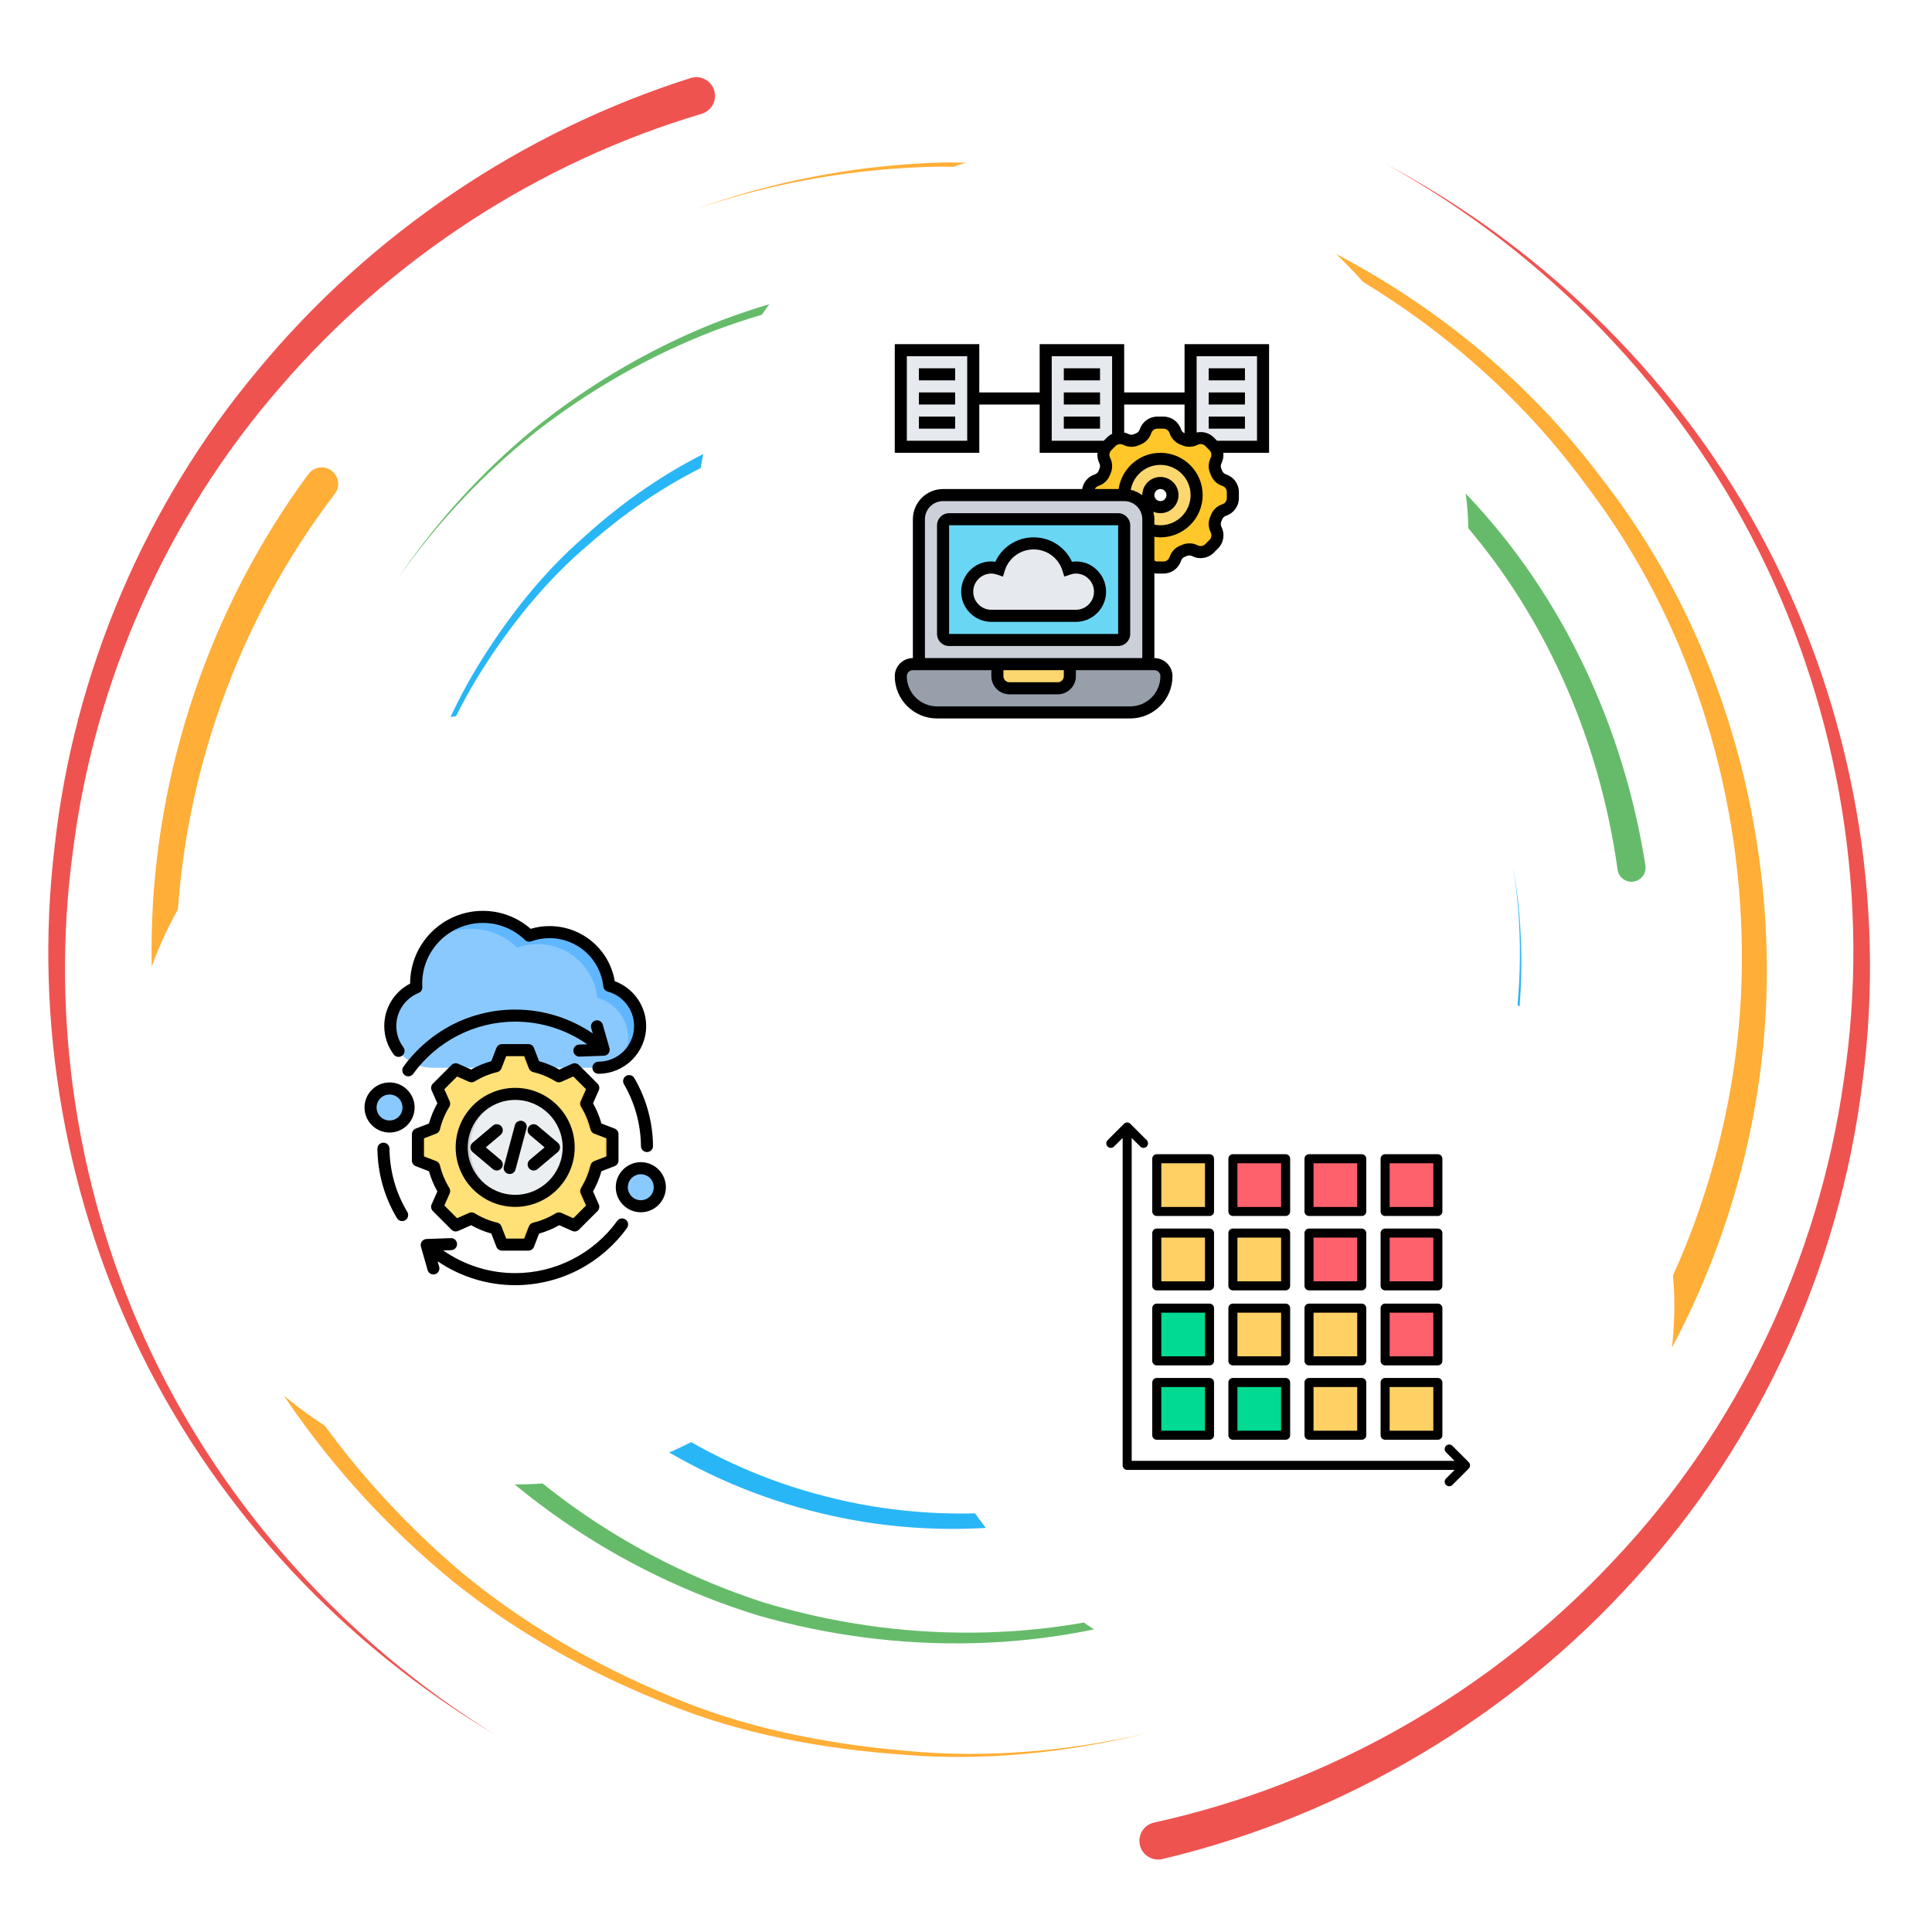 <svg width="400" height="400" viewBox="0 0 400 400" fill="none" xmlns="http://www.w3.org/2000/svg">
<path d="M145.239 23.573C111.536 33.591 80.815 53.547 57.817 80.375C34.635 107.068 19.591 140.8 15.123 176.031C10.291 211.235 16.047 247.857 31.346 280.115C46.693 312.381 71.653 339.998 102.148 358.917C71.32 340.557 45.698 313.284 29.609 280.961C13.562 248.649 7 211.573 11.276 175.557C15.187 139.508 29.96 104.594 53.373 76.633C76.583 48.539 108.028 27.237 142.986 16.157C145.026 15.505 147.206 16.639 147.851 18.675C148.502 20.722 147.37 22.893 145.325 23.547C145.312 23.547 145.26 23.565 145.239 23.573Z" fill="#EF5350"/>
<path d="M238.979 377.334C275.143 369.391 308.783 350.214 334.174 322.993C359.791 295.954 376.536 260.675 381.736 223.665C387.317 186.652 381.02 147.954 364.262 114.303C347.512 80.61 320.103 52.342 287.049 34.022C320.408 51.769 348.483 79.668 365.989 113.418C383.502 147.126 390.619 186.313 385.585 224.178C380.919 262.05 364.387 298.584 338.455 326.925C312.76 355.436 278.255 375.974 240.677 384.894C238.593 385.389 236.505 384.108 236.01 382.024C235.512 379.941 236.804 377.85 238.887 377.355C238.9 377.347 238.957 377.342 238.979 377.334Z" fill="#EF5350"/>
<path d="M69.31 102.256C49.305 128.418 37.682 160.918 36.531 193.996C35.365 227.086 44.484 260.459 62.539 288.428C71.711 302.298 82.873 314.834 95.612 325.589C108.471 336.235 123.067 344.66 138.477 351.074C153.873 357.68 170.513 360.97 187.143 362.451C203.841 364.1 220.776 362.615 237.143 358.918C220.841 362.889 203.888 364.678 187.083 363.3C170.344 362.094 153.511 359.074 137.851 352.662C122.175 346.448 107.239 338.168 93.997 327.584C80.873 316.881 69.297 304.308 59.687 290.31C40.776 262.086 30.776 227.985 31.406 193.844C32.011 159.724 43.451 125.779 63.841 98.168C64.956 96.644 67.091 96.313 68.615 97.425C70.138 98.54 70.469 100.675 69.354 102.198C69.349 102.212 69.317 102.251 69.31 102.256Z" fill="#FFAE37"/>
<path d="M329.89 292.441C349.922 264.993 360.984 230.98 360.638 196.808C360.333 162.707 349.565 128.428 328.802 100.996C308.64 73.123 279.036 52.493 246.21 41.965C229.706 36.756 212.4 34.756 195.122 34.491C177.825 34.712 160.534 37.647 144.114 43.249C160.434 37.373 177.721 34.144 195.104 33.639C212.466 33.618 229.948 35.337 246.706 40.332C280.039 50.415 310.482 70.837 331.536 98.944C353.177 126.6 364.874 161.587 365.755 196.751C366.692 231.973 355.859 267.467 335.45 296.413C334.37 297.954 332.234 298.332 330.69 297.251C329.148 296.17 328.768 294.04 329.848 292.493C329.864 292.485 329.882 292.451 329.89 292.441Z" fill="#FFAE37"/>
<path d="M61.003 198.743C61.099 213.344 63.268 227.915 67.617 241.881C71.87 255.902 78.958 268.956 87.474 280.852C104.484 304.829 129.787 322.511 157.761 331.66C185.929 340.246 216.927 340.41 244.974 330.553C273.12 321.118 297.817 302.042 314.857 277.62C298.224 302.316 273.742 321.925 245.456 331.925C217.279 342.342 185.82 342.746 156.906 334.446C128.19 325.584 101.922 307.889 83.958 283.448C74.974 271.334 67.427 257.941 62.781 243.474C58.021 229.066 55.521 213.948 55.177 198.743C55.143 197.134 56.419 195.8 58.029 195.766C59.635 195.727 60.971 197.003 61.003 198.612C61.003 198.623 61.003 198.631 61.003 198.644V198.743Z" fill="#66BB6A"/>
<path d="M334.891 179.985C331.094 152.694 319.539 126.191 300.742 105.662C282.206 85.05 257.422 69.777 230.203 63.47C203.112 56.717 173.932 58.605 147.695 68.54C134.609 73.584 122.287 80.61 111.172 89.224C100.151 97.954 90.409 108.318 82.312 119.862C90.208 108.188 99.787 97.62 110.716 88.657C121.732 79.803 134.031 72.511 147.169 67.178C173.503 56.691 203.086 54.224 230.859 60.631C258.768 66.6 284.492 81.787 303.963 102.72C323.711 123.553 336.232 150.8 340.664 179.196C340.911 180.784 339.823 182.277 338.234 182.524C336.649 182.772 335.156 181.686 334.909 180.094C334.909 180.084 334.901 180.068 334.901 180.063L334.891 179.985Z" fill="#66BB6A"/>
<path d="M109.005 269.034C124.31 288.918 146.393 303.584 170.846 309.79C195.281 316.157 221.789 313.912 245.065 303.944C268.419 293.97 287.986 275.774 300.434 253.566C312.5 231.17 317.356 204.73 313.25 179.412C317.755 204.66 313.341 231.313 301.497 254.139C289.278 276.769 269.726 295.584 246.041 306.149C222.434 316.696 195.287 319.464 169.974 313.3C144.649 307.29 121.489 292.477 105.213 272.008C104.38 270.974 104.549 269.456 105.586 268.623C106.627 267.79 108.146 267.954 108.979 268.996C108.984 269.001 108.997 269.029 109.005 269.034Z" fill="#29B6F6"/>
<path d="M270.013 110.076C253.521 96.548 233.156 87.636 211.844 85.068C190.599 82.698 168.411 85.605 148.979 95.042C139.141 99.464 130.07 105.537 121.966 112.662C113.685 119.634 106.727 128.084 100.815 137.134C88.893 155.298 82.755 176.972 82.312 198.743C82.349 176.972 88.094 155.063 99.791 136.49C105.599 127.238 112.492 118.548 120.761 111.313C128.862 103.93 137.982 97.569 147.935 92.868C167.604 82.868 190.307 79.425 212.261 81.474C234.289 83.717 255.599 92.537 273.039 106.326C274.089 107.146 274.263 108.665 273.437 109.712C272.617 110.753 271.099 110.928 270.052 110.102C270.044 110.094 270.026 110.084 270.013 110.076Z" fill="#29B6F6"/>
<g filter="url(#filter0_d_3148_8368)">
<rect x="144" y="26.667" width="160" height="160" rx="80" fill="white"/>
<path d="M251.45 89.167L251.438 89.18C251.413 89.117 251.35 89.055 251.3 89.004L250.413 88.117C249.625 87.329 248.412 87.129 247.412 87.642C247.125 87.792 246.812 87.879 246.5 87.904V79.167V69.167H261.5V89.167H251.45Z" fill="#E6E9ED"/>
<path d="M231.5 79.167V87.392C230.988 87.467 230.487 87.717 230.087 88.117L229.2 89.004C229.15 89.055 229.087 89.117 229.062 89.18L229.05 89.167H216.5V79.167V69.167H231.5V79.167Z" fill="#E6E9ED"/>
<path d="M201.5 79.167V89.167H186.5V69.167H201.5V79.167Z" fill="#E6E9ED"/>
<path d="M227.038 96.079C227.75 95.842 228.337 95.305 228.612 94.605C228.675 94.454 228.738 94.305 228.8 94.154C228.938 93.842 229 93.504 229 93.167C229 92.767 228.912 92.367 228.725 92.004C228.25 91.067 228.387 89.954 229.062 89.18C229.087 89.117 229.15 89.055 229.2 89.004L230.087 88.117C230.487 87.717 230.988 87.467 231.5 87.392C231.637 87.367 231.775 87.355 231.913 87.355C232.313 87.355 232.713 87.454 233.088 87.642C233.763 87.98 234.55 88.017 235.238 87.717L235.687 87.529C236.387 87.254 236.925 86.667 237.162 85.954C237.512 84.892 238.512 84.167 239.625 84.167H240.875C241.987 84.167 242.988 84.892 243.338 85.954C243.575 86.667 244.113 87.254 244.813 87.529C244.963 87.592 245.112 87.654 245.262 87.717C245.575 87.855 245.912 87.917 246.25 87.917C246.337 87.917 246.413 87.917 246.5 87.904C246.812 87.879 247.125 87.792 247.412 87.642C248.413 87.129 249.625 87.329 250.413 88.117L251.3 89.004C251.35 89.055 251.413 89.117 251.438 89.18C251.85 89.642 252.062 90.23 252.062 90.829C252.062 91.23 251.963 91.629 251.775 92.004C251.438 92.68 251.4 93.467 251.7 94.154C251.763 94.305 251.825 94.454 251.888 94.605C252.163 95.305 252.75 95.842 253.462 96.079C254.525 96.43 255.25 97.43 255.25 98.542V99.792C255.25 100.904 254.525 101.904 253.462 102.254C252.75 102.492 252.163 103.029 251.888 103.729C251.825 103.879 251.763 104.029 251.7 104.179C251.562 104.492 251.5 104.829 251.5 105.167C251.5 105.567 251.588 105.967 251.775 106.329C252.288 107.329 252.087 108.542 251.3 109.329L250.413 110.217C249.913 110.717 249.25 110.979 248.587 110.979C248.187 110.979 247.788 110.879 247.412 110.692C246.737 110.354 245.95 110.317 245.262 110.617C245.112 110.679 244.963 110.742 244.813 110.804C244.113 111.079 243.575 111.667 243.338 112.379C242.988 113.442 241.987 114.167 240.875 114.167H239.625C238.9 114.167 238.225 113.867 237.75 113.367V106.242C238.538 106.517 239.375 106.667 240.25 106.667C244.388 106.667 247.75 103.304 247.75 99.167C247.75 95.029 244.388 91.667 240.25 91.667C236.113 91.667 232.75 95.029 232.75 99.167H225.25V98.542C225.25 97.43 225.975 96.43 227.038 96.079Z" fill="#FFC729"/>
<path d="M237.75 104.167C237.75 101.404 235.513 99.167 232.75 99.167C232.75 95.029 236.113 91.667 240.25 91.667C244.387 91.667 247.75 95.029 247.75 99.167C247.75 103.304 244.387 106.667 240.25 106.667C239.375 106.667 238.537 106.517 237.75 106.242V104.167ZM237.75 99.167C237.75 100.542 238.875 101.667 240.25 101.667C241.625 101.667 242.75 100.542 242.75 99.167C242.75 97.792 241.625 96.667 240.25 96.667C238.875 96.667 237.75 97.792 237.75 99.167Z" fill="#FCD770"/>
<path d="M239 134.167H189C188.312 134.167 187.687 134.442 187.237 134.904C186.775 135.354 186.5 135.979 186.5 136.667C186.5 140.804 189.863 144.167 194 144.167H234C236.075 144.167 237.95 143.329 239.3 141.967C240.663 140.617 241.5 138.742 241.5 136.667C241.5 135.292 240.375 134.167 239 134.167Z" fill="#969FAA"/>
<path d="M221.5 134.167V136.667C221.5 138.042 220.375 139.167 219 139.167H209C207.625 139.167 206.5 138.042 206.5 136.667V134.167H221.5Z" fill="#FCD770"/>
<path d="M237.75 113.367V134.167H221.5H206.5H190.25V104.167C190.25 101.404 192.487 99.167 195.25 99.167H225.25H232.75C235.513 99.167 237.75 101.404 237.75 104.167V106.242V113.367Z" fill="#CCD1D9"/>
<path d="M232.75 105.417V127.917C232.75 128.604 232.188 129.167 231.5 129.167H196.5C195.812 129.167 195.25 128.604 195.25 127.917V105.417C195.25 104.729 195.812 104.167 196.5 104.167H231.5C232.188 104.167 232.75 104.729 232.75 105.417Z" fill="#69D6F4"/>
<path d="M222.75 114.167C225.513 114.167 227.75 116.404 227.75 119.167C227.75 121.929 225.513 124.167 222.75 124.167H205.25C202.487 124.167 200.25 121.929 200.25 119.167C200.25 116.404 202.487 114.167 205.25 114.167C205.812 114.167 206.338 114.279 206.838 114.442C207.775 111.392 210.625 109.167 214 109.167C217.375 109.167 220.225 111.392 221.162 114.442C221.663 114.279 222.188 114.167 222.75 114.167Z" fill="#E6E9ED"/>
<path d="M231.5 102.917H196.5C195.121 102.917 194 104.038 194 105.417V127.917C194 129.296 195.121 130.417 196.5 130.417H231.5C232.879 130.417 234 129.296 234 127.917V105.417C234 104.038 232.879 102.917 231.5 102.917ZM196.5 127.917V105.417H231.5L231.501 127.917H196.5Z" fill="black"/>
<path d="M221.938 112.977C220.52 109.908 217.461 107.917 214 107.917C210.539 107.917 207.48 109.908 206.062 112.977C202.285 112.417 199 115.452 199 119.167C199 122.613 201.804 125.417 205.25 125.417H222.75C226.196 125.417 229 122.613 229 119.167C229 115.452 225.719 112.422 221.938 112.977ZM222.75 122.917H205.25C203.182 122.917 201.5 121.234 201.5 119.167C201.5 117.099 203.182 115.417 205.25 115.417C205.617 115.417 206.005 115.487 206.436 115.632L207.65 116.042L208.029 114.818C208.842 112.186 211.243 110.417 214 110.417C216.757 110.417 219.158 112.186 219.971 114.817L220.35 116.042L221.564 115.633C221.995 115.487 222.382 115.417 222.75 115.417C224.817 115.417 226.5 117.099 226.5 119.167C226.5 121.234 224.817 122.917 222.75 122.917Z" fill="black"/>
<path d="M262.75 67.917H245.25V77.917H232.75V67.917H215.25V77.917H202.75V67.917H185.25V90.417H202.75V80.417H215.25V90.417H227.225C227.146 91.139 227.263 91.885 227.608 92.568C227.786 92.921 227.802 93.318 227.655 93.661C227.585 93.822 227.518 93.986 227.454 94.148C227.319 94.498 227.023 94.769 226.644 94.893C225.265 95.347 224.283 96.521 224.052 97.917H195.25C191.804 97.917 189 100.721 189 104.167V132.917C186.932 132.917 185.25 134.599 185.25 136.667C185.25 141.492 189.175 145.417 194 145.417H234C238.825 145.417 242.75 141.492 242.75 136.667C242.75 134.599 241.068 132.917 239 132.917V115.352C239.208 115.387 239.415 115.417 239.627 115.417H240.873C242.536 115.417 244.004 114.354 244.524 112.772C244.647 112.394 244.919 112.099 245.266 111.964C245.431 111.901 245.595 111.834 245.757 111.763C246.099 111.616 246.496 111.632 246.849 111.811C248.334 112.562 250.122 112.276 251.3 111.098L252.181 110.218C253.359 109.042 253.645 107.252 252.894 105.767C252.715 105.414 252.699 105.017 252.846 104.674C252.916 104.513 252.984 104.349 253.048 104.187C253.182 103.837 253.479 103.566 253.857 103.442C255.438 102.921 256.5 101.453 256.5 99.79V98.544C256.5 96.881 255.438 95.413 253.855 94.893C253.478 94.769 253.182 94.498 253.048 94.151C252.984 93.986 252.918 93.822 252.846 93.659C252.699 93.318 252.716 92.921 252.894 92.568C253.239 91.886 253.355 91.139 253.276 90.417H262.75V67.917ZM200.25 87.917H187.75V70.417H200.25V87.917ZM245.25 80.417V86.357C244.911 86.218 244.645 85.931 244.524 85.559C244.004 83.98 242.536 82.917 240.873 82.917H239.627C237.964 82.917 236.496 83.98 235.976 85.562C235.853 85.939 235.581 86.234 235.231 86.37C235.068 86.433 234.905 86.499 234.743 86.571C234.401 86.718 234.004 86.702 233.651 86.523C233.361 86.377 233.057 86.281 232.75 86.212V80.417H245.25ZM217.75 70.417H230.25V86.495C229.869 86.678 229.511 86.923 229.2 87.236L228.519 87.917H217.75V70.417ZM240.25 136.667C240.25 140.113 237.446 142.917 234 142.917H194C190.554 142.917 187.75 140.113 187.75 136.667C187.75 135.978 188.311 135.417 189 135.417H205.25V136.667C205.25 138.734 206.933 140.417 209 140.417H219C221.068 140.417 222.75 138.734 222.75 136.667V135.417H239C239.689 135.417 240.25 135.978 240.25 136.667ZM207.75 135.417H220.25V136.667C220.25 137.356 219.689 137.917 219 137.917H209C208.311 137.917 207.75 137.356 207.75 136.667V135.417ZM191.5 132.917V104.167C191.5 102.099 193.182 100.417 195.25 100.417H232.75C234.818 100.417 236.5 102.099 236.5 104.167V132.917H191.5ZM238.781 102.617C239.233 102.809 239.729 102.917 240.25 102.917C242.318 102.917 244 101.234 244 99.167C244 97.1 242.318 95.417 240.25 95.417C238.182 95.417 236.5 97.1 236.5 99.167C236.5 99.18 236.504 99.189 236.504 99.202C235.802 98.671 234.998 98.275 234.11 98.076C234.63 95.151 237.178 92.917 240.25 92.917C243.696 92.917 246.5 95.721 246.5 99.167C246.5 102.613 243.696 105.417 240.25 105.417C239.825 105.417 239.41 105.362 239 105.278V104.167C239 103.628 238.91 103.116 238.781 102.617ZM239 99.167C239 98.478 239.561 97.917 240.25 97.917C240.939 97.917 241.5 98.478 241.5 99.167C241.5 99.856 240.939 100.417 240.25 100.417C239.561 100.417 239 99.856 239 99.167ZM253.076 97.268C253.629 97.45 254 97.963 254 98.544V99.79C254 100.371 253.629 100.883 253.075 101.066C251.985 101.423 251.125 102.231 250.717 103.281C250.665 103.414 250.61 103.548 250.554 103.678C250.109 104.703 250.147 105.874 250.663 106.893C250.925 107.412 250.825 108.037 250.414 108.448L249.533 109.329C249.121 109.741 248.495 109.842 247.978 109.578C246.96 109.064 245.786 109.024 244.764 109.469C244.632 109.526 244.499 109.581 244.363 109.634C243.314 110.042 242.507 110.902 242.149 111.993C241.968 112.546 241.454 112.917 240.873 112.917H239.627C239.404 112.917 239.195 112.844 239 112.739V107.812C239.412 107.871 239.829 107.917 240.25 107.917C245.075 107.917 249 103.992 249 99.167C249 94.342 245.075 90.417 240.25 90.417C235.851 90.417 232.21 93.683 231.6 97.917H226.674C226.833 97.621 227.089 97.379 227.425 97.268C228.516 96.911 229.376 96.103 229.784 95.053C229.836 94.919 229.891 94.786 229.947 94.656C230.392 93.631 230.354 92.46 229.839 91.441C229.576 90.922 229.676 90.296 230.087 89.885L230.968 89.004C231.379 88.592 232.004 88.492 232.524 88.756C233.542 89.271 234.715 89.309 235.737 88.865C235.87 88.807 236.004 88.752 236.137 88.701C237.186 88.292 237.994 87.432 238.352 86.342C238.532 85.788 239.046 85.417 239.627 85.417H240.873C241.454 85.417 241.966 85.788 242.149 86.342C242.507 87.432 243.314 88.292 244.363 88.7C244.496 88.752 244.63 88.807 244.761 88.863C245.785 89.308 246.958 89.268 247.976 88.754C248.494 88.491 249.12 88.592 249.533 89.003L250.412 89.883C250.824 90.294 250.924 90.921 250.661 91.439C250.146 92.458 250.107 93.629 250.552 94.653C250.609 94.784 250.664 94.918 250.717 95.055C251.125 96.103 251.985 96.911 253.076 97.268ZM260.25 87.917H251.981L251.301 87.237C250.354 86.29 249.013 85.931 247.751 86.213V70.417H260.251L260.25 87.917Z" fill="black"/>
<path d="M190.25 72.917H197.75V75.417H190.25V72.917Z" fill="black"/>
<path d="M190.25 77.917H197.75V80.417H190.25V77.917Z" fill="black"/>
<path d="M190.25 82.917H197.75V85.417H190.25V82.917Z" fill="black"/>
<path d="M220.25 72.917H227.75V75.417H220.25V72.917Z" fill="black"/>
<path d="M220.25 77.917H227.75V80.417H220.25V77.917Z" fill="black"/>
<path d="M220.25 82.917H227.75V85.417H220.25V82.917Z" fill="black"/>
<path d="M250.25 72.917H257.75V75.417H250.25V72.917Z" fill="black"/>
<path d="M250.25 77.917H257.75V80.417H250.25V77.917Z" fill="black"/>
<path d="M250.25 82.917H257.75V85.417H250.25V82.917Z" fill="black"/>
</g>
<g filter="url(#filter1_d_3148_8368)">
<rect x="26.667" y="144" width="160" height="160" rx="80" fill="white"/>
<path fill-rule="evenodd" clip-rule="evenodd" d="M86.189 201.1C83.038 202.391 80.803 205.495 80.803 209.096C80.803 213.846 84.688 217.731 89.438 217.731H123.898C128.647 217.731 132.533 213.846 132.533 209.096C132.533 205.126 129.816 201.759 126.15 200.762C125.475 194.519 120.188 189.658 113.765 189.658C112.289 189.658 110.873 189.915 109.559 190.386C107.076 187.983 103.694 186.504 99.965 186.504C92.344 186.504 86.165 192.682 86.165 200.304C86.165 200.571 86.174 200.837 86.189 201.1Z" fill="#8AC9FE"/>
<path fill-rule="evenodd" clip-rule="evenodd" d="M128.631 216.308C130.977 214.76 132.532 212.101 132.532 209.096C132.532 205.126 129.816 201.759 126.15 200.762C125.475 194.519 120.188 189.658 113.765 189.658C112.289 189.658 110.873 189.915 109.559 190.386C107.076 187.983 103.693 186.504 99.965 186.504C95.522 186.504 91.571 188.604 89.047 191.865C91.38 190.058 94.307 188.983 97.486 188.983C101.214 188.983 104.597 190.462 107.08 192.865C108.394 192.394 109.81 192.137 111.285 192.137C117.708 192.137 122.996 196.998 123.671 203.241C127.337 204.238 130.053 207.605 130.053 211.575C130.054 213.319 129.529 214.947 128.631 216.308Z" fill="#60B7FF"/>
<path d="M80.655 229.904C82.83 229.904 84.593 228.141 84.593 225.966C84.593 223.792 82.83 222.029 80.655 222.029C78.481 222.029 76.718 223.792 76.718 225.966C76.718 228.141 78.481 229.904 80.655 229.904Z" fill="#8AC9FE"/>
<path fill-rule="evenodd" clip-rule="evenodd" d="M80.655 222.029C82.83 222.029 84.593 223.792 84.593 225.966C84.593 228.141 82.83 229.904 80.655 229.904C80.408 229.904 80.166 229.881 79.932 229.837C81.761 229.498 83.146 227.894 83.146 225.966C83.146 224.039 81.761 222.435 79.932 222.095C80.166 222.052 80.408 222.029 80.655 222.029Z" fill="#60B7FF"/>
<path d="M132.679 246.413C134.853 246.413 136.616 244.65 136.616 242.476C136.616 240.301 134.853 238.538 132.679 238.538C130.504 238.538 128.741 240.301 128.741 242.476C128.741 244.65 130.504 246.413 132.679 246.413Z" fill="#8AC9FE"/>
<path fill-rule="evenodd" clip-rule="evenodd" d="M132.679 238.538C134.853 238.538 136.616 240.301 136.616 242.476C136.616 244.65 134.853 246.413 132.679 246.413C132.431 246.413 132.19 246.39 131.955 246.347C133.784 246.007 135.169 244.403 135.169 242.476C135.169 240.548 133.784 238.944 131.955 238.605C132.19 238.561 132.431 238.538 132.679 238.538Z" fill="#60B7FF"/>
<path fill-rule="evenodd" clip-rule="evenodd" d="M110.677 217.423C112.454 217.847 114.152 218.551 115.708 219.509L118.978 218.057L122.831 221.911L121.38 225.179C122.338 226.736 123.043 228.434 123.466 230.212L126.802 231.496V236.946L123.465 238.23C123.042 240.008 122.338 241.706 121.379 243.262L122.832 246.532L118.978 250.385L115.709 248.933C114.153 249.892 112.455 250.597 110.676 251.02L109.393 254.356H103.943L102.659 251.019C100.881 250.596 99.183 249.891 97.627 248.933L94.357 250.385L90.504 246.532L91.955 243.263C90.997 241.707 90.292 240.008 89.869 238.23L86.533 236.946V231.497L89.87 230.213C90.293 228.435 90.997 226.736 91.956 225.181L90.504 221.911L94.357 218.058L97.627 219.51C99.183 218.552 100.881 217.847 102.659 217.424L103.943 214.087H109.392L110.677 217.423Z" fill="#FFE177"/>
<path fill-rule="evenodd" clip-rule="evenodd" d="M97.627 248.933L94.357 250.385L93.853 249.882L96.919 248.52C97.152 248.664 97.388 248.801 97.627 248.933ZM110.676 217.423C112.454 217.847 114.152 218.551 115.708 219.509L114.779 219.922C113.223 218.964 110.817 217.847 109.039 217.423L107.755 214.087H109.392L110.676 217.423ZM115.709 248.933C114.153 249.892 112.454 250.597 110.676 251.02L109.392 254.356H107.755L109.039 251.02C110.817 250.597 113.223 249.479 114.78 248.521L115.709 248.933ZM93.853 218.561L94.357 218.057L97.626 219.509C97.388 219.641 97.152 219.779 96.919 219.922L93.853 218.561ZM117.844 218.561L118.978 218.057L122.831 221.911L121.38 225.179C122.338 226.736 123.043 228.434 123.466 230.212L126.802 231.496V236.946L123.465 238.23C123.042 240.008 122.337 241.706 121.379 243.262L122.831 246.532L118.978 250.385L117.844 249.882L121.195 246.532L119.742 243.262C120.701 241.706 121.405 240.008 121.828 238.23L125.165 236.946V231.496L121.829 230.212C121.406 228.434 120.701 226.736 119.743 225.179L121.194 221.911L117.844 218.561Z" fill="#FFD064"/>
<path d="M114.486 242.049C118.81 237.725 118.81 230.715 114.486 226.392C110.163 222.068 103.153 222.068 98.829 226.392C94.506 230.715 94.506 237.725 98.829 242.049C103.153 246.372 110.163 246.372 114.486 242.049Z" fill="#ECEFF1"/>
<path fill-rule="evenodd" clip-rule="evenodd" d="M106.667 223.148C100.552 223.148 95.595 228.105 95.595 234.221C95.595 240.337 100.552 245.294 106.667 245.294C106.964 245.294 107.257 245.282 107.548 245.259C101.844 244.81 97.356 240.04 97.356 234.221C97.356 228.402 101.844 223.632 107.548 223.184C107.257 223.16 106.964 223.148 106.667 223.148Z" fill="#D1D1D6"/>
<path fill-rule="evenodd" clip-rule="evenodd" d="M109.535 238.566C109.777 238.859 110.13 239.011 110.491 239.011C110.77 239.011 111.057 238.914 111.292 238.717L115.499 235.173C115.779 234.935 115.948 234.587 115.948 234.218C115.948 233.85 115.786 233.5 115.499 233.264L111.292 229.715C110.763 229.272 109.976 229.337 109.535 229.865C109.086 230.392 109.152 231.181 109.682 231.625L112.756 234.217L109.682 236.806C109.16 237.25 109.086 238.037 109.535 238.566ZM102.849 239.011C103.203 239.011 103.555 238.859 103.805 238.566C104.247 238.037 104.18 237.25 103.651 236.806L100.577 234.217L103.651 231.625C104.181 231.181 104.247 230.392 103.805 229.865C103.357 229.337 102.57 229.27 102.04 229.715L97.834 233.264C97.554 233.5 97.392 233.85 97.392 234.218C97.392 234.587 97.554 234.935 97.834 235.173L102.04 238.717C102.276 238.913 102.563 239.011 102.849 239.011ZM105.203 239.686C104.533 239.506 104.136 238.822 104.32 238.156L106.6 229.629C106.777 228.962 107.468 228.567 108.13 228.747C108.799 228.925 109.196 229.609 109.012 230.276L106.733 238.803C106.578 239.361 106.078 239.728 105.526 239.728C105.416 239.728 105.306 239.714 105.203 239.686ZM96.841 234.218C96.841 228.801 101.246 224.394 106.666 224.394C112.079 224.394 116.492 228.801 116.492 234.218C116.492 239.634 112.079 244.042 106.666 244.042C101.246 244.042 96.841 239.634 96.841 234.218ZM94.34 234.218C94.34 227.423 99.871 221.897 106.666 221.897C113.462 221.897 118.985 227.423 118.985 234.218C118.985 241.013 113.462 246.54 106.666 246.54C99.871 246.54 94.34 241.013 94.34 234.218ZM87.78 236.084V232.351L90.317 231.375C90.7 231.228 90.994 230.898 91.082 230.496C91.472 228.85 92.127 227.279 93.024 225.83C93.237 225.478 93.266 225.044 93.097 224.667L91.994 222.181L94.635 219.542L97.121 220.645C97.496 220.812 97.929 220.785 98.282 220.568C99.724 219.679 101.29 219.03 102.945 218.633C103.35 218.537 103.673 218.251 103.82 217.867L104.799 215.333H108.535L109.505 217.865C109.653 218.249 109.984 218.537 110.388 218.633C112.035 219.026 113.602 219.678 115.058 220.568C115.411 220.784 115.845 220.812 116.22 220.645L118.699 219.542L121.339 222.181L120.236 224.667C120.074 225.042 120.103 225.476 120.317 225.826C121.214 227.289 121.861 228.86 122.251 230.496C122.346 230.898 122.633 231.228 123.016 231.376L125.553 232.348V236.084L123.016 237.061C122.633 237.209 122.346 237.535 122.251 237.936C121.854 239.59 121.206 241.16 120.317 242.603C120.103 242.954 120.074 243.389 120.236 243.765L121.339 246.25L118.699 248.89L116.22 247.786C115.838 247.618 115.404 247.647 115.058 247.864C113.609 248.756 112.035 249.409 110.388 249.803C109.983 249.898 109.653 250.185 109.505 250.57L108.535 253.103H104.799L103.82 250.565C103.673 250.179 103.35 249.894 102.945 249.798C101.291 249.406 99.724 248.756 98.282 247.865C97.93 247.648 97.496 247.618 97.121 247.786L94.635 248.89L91.994 246.25L93.097 243.765C93.266 243.387 93.237 242.951 93.016 242.601C92.127 241.162 91.479 239.594 91.082 237.936C90.987 237.535 90.7 237.209 90.317 237.061L87.78 236.084ZM88.817 239.161L86.081 238.108C85.603 237.921 85.279 237.46 85.279 236.942V231.494C85.279 230.978 85.603 230.514 86.081 230.328L88.817 229.275C89.222 227.815 89.802 226.414 90.553 225.092L89.361 222.412C89.155 221.94 89.258 221.387 89.619 221.021L93.472 217.168C93.84 216.803 94.392 216.7 94.862 216.911L97.547 218.101C98.863 217.356 100.261 216.775 101.724 216.37L102.776 213.634C102.96 213.151 103.423 212.834 103.945 212.834H109.395C109.91 212.834 110.373 213.153 110.557 213.636L111.609 216.37C113.065 216.773 114.47 217.354 115.793 218.101L118.47 216.911C118.941 216.7 119.5 216.803 119.86 217.168L123.714 221.021C124.082 221.387 124.185 221.94 123.972 222.412L122.78 225.093C123.538 226.422 124.119 227.823 124.516 229.274L127.252 230.323C127.73 230.509 128.053 230.971 128.053 231.489V236.942C128.053 237.459 127.73 237.921 127.252 238.107L124.516 239.16C124.111 240.622 123.53 242.023 122.78 243.338L123.972 246.018C124.185 246.492 124.082 247.044 123.714 247.408L119.86 251.262C119.5 251.628 118.941 251.731 118.47 251.521L115.793 250.33C114.47 251.079 113.072 251.66 111.609 252.065L110.557 254.8C110.373 255.282 109.91 255.601 109.395 255.601H103.945C103.423 255.601 102.96 255.284 102.776 254.801L101.724 252.062C100.261 251.66 98.863 251.079 97.547 250.331L94.862 251.521C94.392 251.731 93.84 251.628 93.472 251.262L89.619 247.408C89.258 247.044 89.155 246.492 89.361 246.018L90.553 243.34C89.81 242.027 89.222 240.625 88.817 239.161ZM135.364 242.47C135.364 240.988 134.158 239.781 132.679 239.781C131.194 239.781 129.988 240.988 129.988 242.47C129.988 243.951 131.194 245.158 132.679 245.158C134.158 245.158 135.364 243.951 135.364 242.47ZM137.864 242.47C137.864 239.609 135.54 237.282 132.679 237.282C129.818 237.282 127.487 239.609 127.487 242.47C127.487 245.33 129.818 247.656 132.679 247.656C135.54 247.656 137.864 245.33 137.864 242.47ZM80.654 228.65C82.139 228.65 83.345 227.445 83.345 225.962C83.345 224.48 82.139 223.273 80.654 223.273C79.168 223.273 77.969 224.48 77.969 225.962C77.969 227.445 79.168 228.65 80.654 228.65ZM80.654 231.148C83.514 231.148 85.839 228.822 85.839 225.962C85.839 223.103 83.514 220.775 80.654 220.775C77.793 220.775 75.469 223.103 75.469 225.962C75.469 228.822 77.793 231.148 80.654 231.148ZM83.264 215.239C83.816 214.825 83.926 214.042 83.514 213.49C82.558 212.212 82.051 210.691 82.051 209.092C82.051 206.081 83.86 203.396 86.662 202.253C87.162 202.05 87.471 201.55 87.434 201.014C87.419 200.776 87.412 200.537 87.412 200.299C87.412 193.378 93.046 187.748 99.966 187.748C103.239 187.748 106.335 189.003 108.689 191.28C109.034 191.612 109.535 191.72 109.983 191.558C111.189 191.122 112.462 190.901 113.763 190.901C119.5 190.901 124.295 195.197 124.905 200.894C124.964 201.406 125.325 201.831 125.825 201.965C129.039 202.839 131.282 205.77 131.282 209.092C131.282 213.165 127.965 216.479 123.898 216.479C123.207 216.479 122.647 217.039 122.647 217.728C122.647 218.419 123.206 218.978 123.898 218.978C129.348 218.978 133.782 214.542 133.782 209.092C133.782 204.926 131.142 201.223 127.281 199.81C126.178 193.252 120.507 188.403 113.763 188.403C112.432 188.403 111.123 188.592 109.865 188.968C107.122 186.563 103.636 185.25 99.966 185.25C91.663 185.25 84.912 192.001 84.912 200.3V200.311C81.632 202.001 79.558 205.36 79.558 209.092C79.558 211.234 80.234 213.274 81.514 214.986C81.926 215.539 82.713 215.651 83.264 215.239ZM118.713 214.227C118.735 214.9 119.287 215.43 119.956 215.43C119.971 215.43 119.985 215.43 120 215.428L125.031 215.247C125.413 215.233 125.766 215.044 125.994 214.733C126.222 214.422 126.288 214.025 126.185 213.656L124.803 208.815C124.611 208.151 123.92 207.767 123.258 207.958C122.596 208.147 122.214 208.838 122.405 209.502L122.721 210.631C118.015 207.423 112.425 205.686 106.667 205.686C102.07 205.686 97.51 206.803 93.465 208.917C89.553 210.964 86.111 213.942 83.522 217.53C83.125 218.089 83.25 218.869 83.809 219.273C84.029 219.433 84.279 219.51 84.537 219.51C84.927 219.51 85.309 219.329 85.552 218.99C90.436 212.223 98.327 208.184 106.667 208.184C112.021 208.184 117.228 209.834 121.574 212.872L119.912 212.933C119.22 212.957 118.684 213.536 118.713 214.227ZM80.639 234.481C80.632 233.795 80.073 233.244 79.389 233.244C79.381 233.244 79.381 233.244 79.374 233.244C78.683 233.25 78.131 233.815 78.138 234.504C78.19 239.575 79.587 244.543 82.191 248.874C82.419 249.266 82.838 249.481 83.257 249.481C83.478 249.481 83.698 249.423 83.897 249.302C84.493 248.948 84.684 248.179 84.331 247.589C81.955 243.639 80.683 239.106 80.639 234.481ZM129.627 219.422C129.031 219.77 128.826 220.534 129.179 221.131C131.436 225.005 132.657 229.437 132.701 233.951C132.709 234.637 133.26 235.187 133.952 235.187H133.959C134.65 235.181 135.202 234.617 135.202 233.926C135.15 228.979 133.812 224.12 131.334 219.871C130.988 219.276 130.223 219.075 129.627 219.422ZM129.811 250.907C130.215 250.348 130.09 249.566 129.531 249.163C128.972 248.759 128.186 248.885 127.788 249.445C122.898 256.212 114.999 260.253 106.666 260.253C101.327 260.253 96.112 258.599 91.766 255.564L93.421 255.503C94.112 255.478 94.649 254.9 94.627 254.211C94.605 253.522 94.031 252.98 93.332 253.007L88.302 253.188C87.919 253.203 87.559 253.392 87.339 253.702C87.111 254.014 87.037 254.411 87.147 254.779L88.53 259.62C88.684 260.17 89.184 260.528 89.729 260.528C89.839 260.528 89.957 260.512 90.074 260.479C90.736 260.289 91.119 259.598 90.927 258.936L90.604 257.797C95.318 261.006 100.922 262.749 106.666 262.749C111.255 262.749 115.823 261.632 119.868 259.519C123.78 257.473 127.222 254.495 129.811 250.907Z" fill="black"/>
</g>
<g filter="url(#filter2_d_3148_8368)">
<rect x="186.667" y="186.667" width="160" height="160" rx="80" fill="white"/>
<path fill-rule="evenodd" clip-rule="evenodd" d="M239.812 236.883H250.104V247.175H239.812V236.883Z" fill="#FFD064"/>
<path fill-rule="evenodd" clip-rule="evenodd" d="M255.571 236.882H265.863V247.175H255.571V236.882Z" fill="#FE616C"/>
<path fill-rule="evenodd" clip-rule="evenodd" d="M271.329 236.882H281.621V247.175H271.329V236.882Z" fill="#FE616C"/>
<path fill-rule="evenodd" clip-rule="evenodd" d="M287.089 236.882H297.381V247.175H287.089V236.882Z" fill="#FE616C"/>
<path fill-rule="evenodd" clip-rule="evenodd" d="M287.089 252.279H297.381V262.571H287.089V252.279Z" fill="#FE616C"/>
<path fill-rule="evenodd" clip-rule="evenodd" d="M271.329 252.279H281.621V262.571H271.329V252.279Z" fill="#FE616C"/>
<path fill-rule="evenodd" clip-rule="evenodd" d="M255.571 252.279H265.863V262.571H255.571V252.279Z" fill="#FFD064"/>
<path fill-rule="evenodd" clip-rule="evenodd" d="M239.812 252.279H250.104V262.571H239.812V252.279Z" fill="#FFD064"/>
<path fill-rule="evenodd" clip-rule="evenodd" d="M239.812 267.814H250.104V278.106H239.812V267.814Z" fill="#00DA92"/>
<path fill-rule="evenodd" clip-rule="evenodd" d="M255.571 267.814H265.863V278.106H255.571V267.814Z" fill="#FFD064"/>
<path fill-rule="evenodd" clip-rule="evenodd" d="M271.329 267.814H281.621V278.106H271.329V267.814Z" fill="#FFD064"/>
<path fill-rule="evenodd" clip-rule="evenodd" d="M287.088 267.814H297.38V278.106H287.088V267.814Z" fill="#FE616C"/>
<path fill-rule="evenodd" clip-rule="evenodd" d="M239.812 283.211H250.104V293.503H239.812V283.211Z" fill="#00DA92"/>
<path fill-rule="evenodd" clip-rule="evenodd" d="M255.571 283.211H265.863V293.503H255.571V283.211Z" fill="#00DA92"/>
<path fill-rule="evenodd" clip-rule="evenodd" d="M271.329 283.211H281.621V293.503H271.329V283.211Z" fill="#FFD064"/>
<path fill-rule="evenodd" clip-rule="evenodd" d="M287.088 283.211H297.38V293.503H287.088V283.211Z" fill="#FFD064"/>
<path fill-rule="evenodd" clip-rule="evenodd" d="M304.087 300.722L300.705 304.103C300.523 304.286 300.282 304.378 300.043 304.378C299.802 304.378 299.563 304.286 299.379 304.103C299.013 303.737 299.013 303.144 299.379 302.778L301.162 300.997H233.368C232.851 300.997 232.43 300.576 232.43 300.059V232.265L230.649 234.047C230.284 234.412 229.69 234.412 229.324 234.047C228.957 233.679 228.957 233.086 229.324 232.72L232.705 229.339C233.071 228.972 233.665 228.972 234.032 229.339L237.413 232.72C237.779 233.086 237.779 233.679 237.413 234.047C237.23 234.229 236.99 234.32 236.751 234.32C236.51 234.32 236.271 234.229 236.087 234.047L234.305 232.264V299.12H301.162L299.379 297.339C299.013 296.972 299.013 296.378 299.379 296.012C299.746 295.647 300.34 295.647 300.705 296.012L304.087 299.394C304.454 299.761 304.454 300.356 304.087 300.722ZM287.713 237.508V246.55H296.755V237.508H287.713ZM286.776 248.425H297.693C298.21 248.425 298.63 248.006 298.63 247.487V236.57C298.63 236.053 298.21 235.633 297.693 235.633H286.776C286.257 235.633 285.838 236.053 285.838 236.57V247.487C285.838 248.004 286.257 248.425 286.776 248.425ZM287.713 252.904V261.947H296.755V252.904H287.713ZM286.776 263.822H297.693C298.21 263.822 298.63 263.401 298.63 262.884V251.967C298.63 251.45 298.21 251.029 297.693 251.029H286.776C286.257 251.029 285.838 251.45 285.838 251.967V262.884C285.838 263.401 286.257 263.822 286.776 263.822ZM271.954 237.508V246.55H280.996V237.508H271.954ZM271.016 248.425H281.934C282.452 248.425 282.871 248.006 282.871 247.487V236.57C282.871 236.053 282.452 235.633 281.934 235.633H271.016C270.499 235.633 270.079 236.053 270.079 236.57V247.487C270.079 248.004 270.499 248.425 271.016 248.425ZM271.954 252.904V261.947H280.996V252.904H271.954ZM271.016 263.822H281.934C282.452 263.822 282.871 263.401 282.871 262.884V251.967C282.871 251.45 282.452 251.029 281.934 251.029H271.016C270.499 251.029 270.079 251.45 270.079 251.967V262.884C270.079 263.401 270.499 263.822 271.016 263.822ZM256.196 237.508V246.55H265.238V237.508H256.196ZM255.259 248.425H266.176C266.693 248.425 267.113 248.006 267.113 247.487V236.57C267.113 236.053 266.693 235.633 266.176 235.633H255.259C254.74 235.633 254.321 236.053 254.321 236.57V247.487C254.321 248.004 254.74 248.425 255.259 248.425ZM256.196 252.904V261.947H265.238V252.904H256.196ZM255.259 263.822H266.176C266.693 263.822 267.113 263.401 267.113 262.884V251.967C267.113 251.45 266.693 251.029 266.176 251.029H255.259C254.74 251.029 254.321 251.45 254.321 251.967V262.884C254.321 263.401 254.74 263.822 255.259 263.822ZM240.437 237.508V246.55H249.479V237.508H240.437ZM239.499 248.425H250.416C250.935 248.425 251.354 248.006 251.354 247.487V236.57C251.354 236.053 250.935 235.633 250.416 235.633H239.499C238.982 235.633 238.562 236.053 238.562 236.57V247.487C238.562 248.004 238.982 248.425 239.499 248.425ZM240.437 252.904V261.947H249.479V252.904H240.437ZM239.499 263.822H250.416C250.935 263.822 251.354 263.401 251.354 262.884V251.967C251.354 251.45 250.935 251.029 250.416 251.029H239.499C238.982 251.029 238.562 251.45 238.562 251.967V262.884C238.562 263.401 238.982 263.822 239.499 263.822ZM287.713 268.439V277.481H296.755V268.439H287.713ZM286.776 279.356H297.693C298.21 279.356 298.63 278.937 298.63 278.419V267.501C298.63 266.984 298.21 266.564 297.693 266.564H286.776C286.257 266.564 285.838 266.984 285.838 267.501V278.419C285.838 278.936 286.257 279.356 286.776 279.356ZM287.713 283.836V292.878H296.755V283.836H287.713ZM286.776 294.753H297.693C298.21 294.753 298.63 294.334 298.63 293.815V282.898C298.63 282.381 298.21 281.961 297.693 281.961H286.776C286.257 281.961 285.838 282.381 285.838 282.898V293.815C285.838 294.334 286.257 294.753 286.776 294.753ZM271.954 268.439V277.481H280.996V268.439H271.954ZM271.016 279.356H281.934C282.452 279.356 282.871 278.937 282.871 278.419V267.501C282.871 266.984 282.452 266.564 281.934 266.564H271.016C270.499 266.564 270.079 266.984 270.079 267.501V278.419C270.079 278.936 270.499 279.356 271.016 279.356ZM271.954 283.836V292.878H280.996V283.836H271.954ZM271.016 294.753H281.934C282.452 294.753 282.871 294.334 282.871 293.815V282.898C282.871 282.381 282.452 281.961 281.934 281.961H271.016C270.499 281.961 270.079 282.381 270.079 282.898V293.815C270.079 294.334 270.499 294.753 271.016 294.753ZM256.196 268.439V277.481H265.238V268.439H256.196ZM255.259 279.356H266.176C266.693 279.356 267.113 278.937 267.113 278.419V267.501C267.113 266.984 266.693 266.564 266.176 266.564H255.259C254.74 266.564 254.321 266.984 254.321 267.501V278.419C254.321 278.936 254.74 279.356 255.259 279.356ZM256.196 283.836V292.878H265.238V283.836H256.196ZM255.259 294.753H266.176C266.693 294.753 267.113 294.334 267.113 293.815V282.898C267.113 282.381 266.693 281.961 266.176 281.961H255.259C254.74 281.961 254.321 282.381 254.321 282.898V293.815C254.321 294.334 254.74 294.753 255.259 294.753ZM240.437 268.439V277.481H249.479V268.439H240.437ZM239.499 279.356H250.416C250.935 279.356 251.354 278.937 251.354 278.419V267.501C251.354 266.984 250.935 266.564 250.416 266.564H239.499C238.982 266.564 238.562 266.984 238.562 267.501V278.419C238.562 278.936 238.982 279.356 239.499 279.356ZM240.437 283.836V292.878H249.479V283.836H240.437ZM239.499 294.753H250.416C250.935 294.753 251.354 294.334 251.354 293.815V282.898C251.354 282.381 250.935 281.961 250.416 281.961H239.499C238.982 281.961 238.562 282.381 238.562 282.898V293.815C238.562 294.334 238.982 294.753 239.499 294.753Z" fill="black"/>
</g>
<defs>
<filter id="filter0_d_3148_8368" x="133.333" y="19.334" width="181.333" height="181.333" filterUnits="userSpaceOnUse" color-interpolation-filters="sRGB">
<feFlood flood-opacity="0" result="BackgroundImageFix"/>
<feColorMatrix in="SourceAlpha" type="matrix" values="0 0 0 0 0 0 0 0 0 0 0 0 0 0 0 0 0 0 127 0" result="hardAlpha"/>
<feOffset dy="3.333"/>
<feGaussianBlur stdDeviation="5.333"/>
<feComposite in2="hardAlpha" operator="out"/>
<feColorMatrix type="matrix" values="0 0 0 0 0 0 0 0 0 0 0 0 0 0 0 0 0 0 0.12 0"/>
<feBlend mode="normal" in2="BackgroundImageFix" result="effect1_dropShadow_3148_8368"/>
<feBlend mode="normal" in="SourceGraphic" in2="effect1_dropShadow_3148_8368" result="shape"/>
</filter>
<filter id="filter1_d_3148_8368" x="16" y="136.667" width="181.333" height="181.333" filterUnits="userSpaceOnUse" color-interpolation-filters="sRGB">
<feFlood flood-opacity="0" result="BackgroundImageFix"/>
<feColorMatrix in="SourceAlpha" type="matrix" values="0 0 0 0 0 0 0 0 0 0 0 0 0 0 0 0 0 0 127 0" result="hardAlpha"/>
<feOffset dy="3.333"/>
<feGaussianBlur stdDeviation="5.333"/>
<feComposite in2="hardAlpha" operator="out"/>
<feColorMatrix type="matrix" values="0 0 0 0 0 0 0 0 0 0 0 0 0 0 0 0 0 0 0.12 0"/>
<feBlend mode="normal" in2="BackgroundImageFix" result="effect1_dropShadow_3148_8368"/>
<feBlend mode="normal" in="SourceGraphic" in2="effect1_dropShadow_3148_8368" result="shape"/>
</filter>
<filter id="filter2_d_3148_8368" x="176" y="179.334" width="181.333" height="181.333" filterUnits="userSpaceOnUse" color-interpolation-filters="sRGB">
<feFlood flood-opacity="0" result="BackgroundImageFix"/>
<feColorMatrix in="SourceAlpha" type="matrix" values="0 0 0 0 0 0 0 0 0 0 0 0 0 0 0 0 0 0 127 0" result="hardAlpha"/>
<feOffset dy="3.333"/>
<feGaussianBlur stdDeviation="5.333"/>
<feComposite in2="hardAlpha" operator="out"/>
<feColorMatrix type="matrix" values="0 0 0 0 0 0 0 0 0 0 0 0 0 0 0 0 0 0 0.12 0"/>
<feBlend mode="normal" in2="BackgroundImageFix" result="effect1_dropShadow_3148_8368"/>
<feBlend mode="normal" in="SourceGraphic" in2="effect1_dropShadow_3148_8368" result="shape"/>
</filter>
</defs>
</svg>
